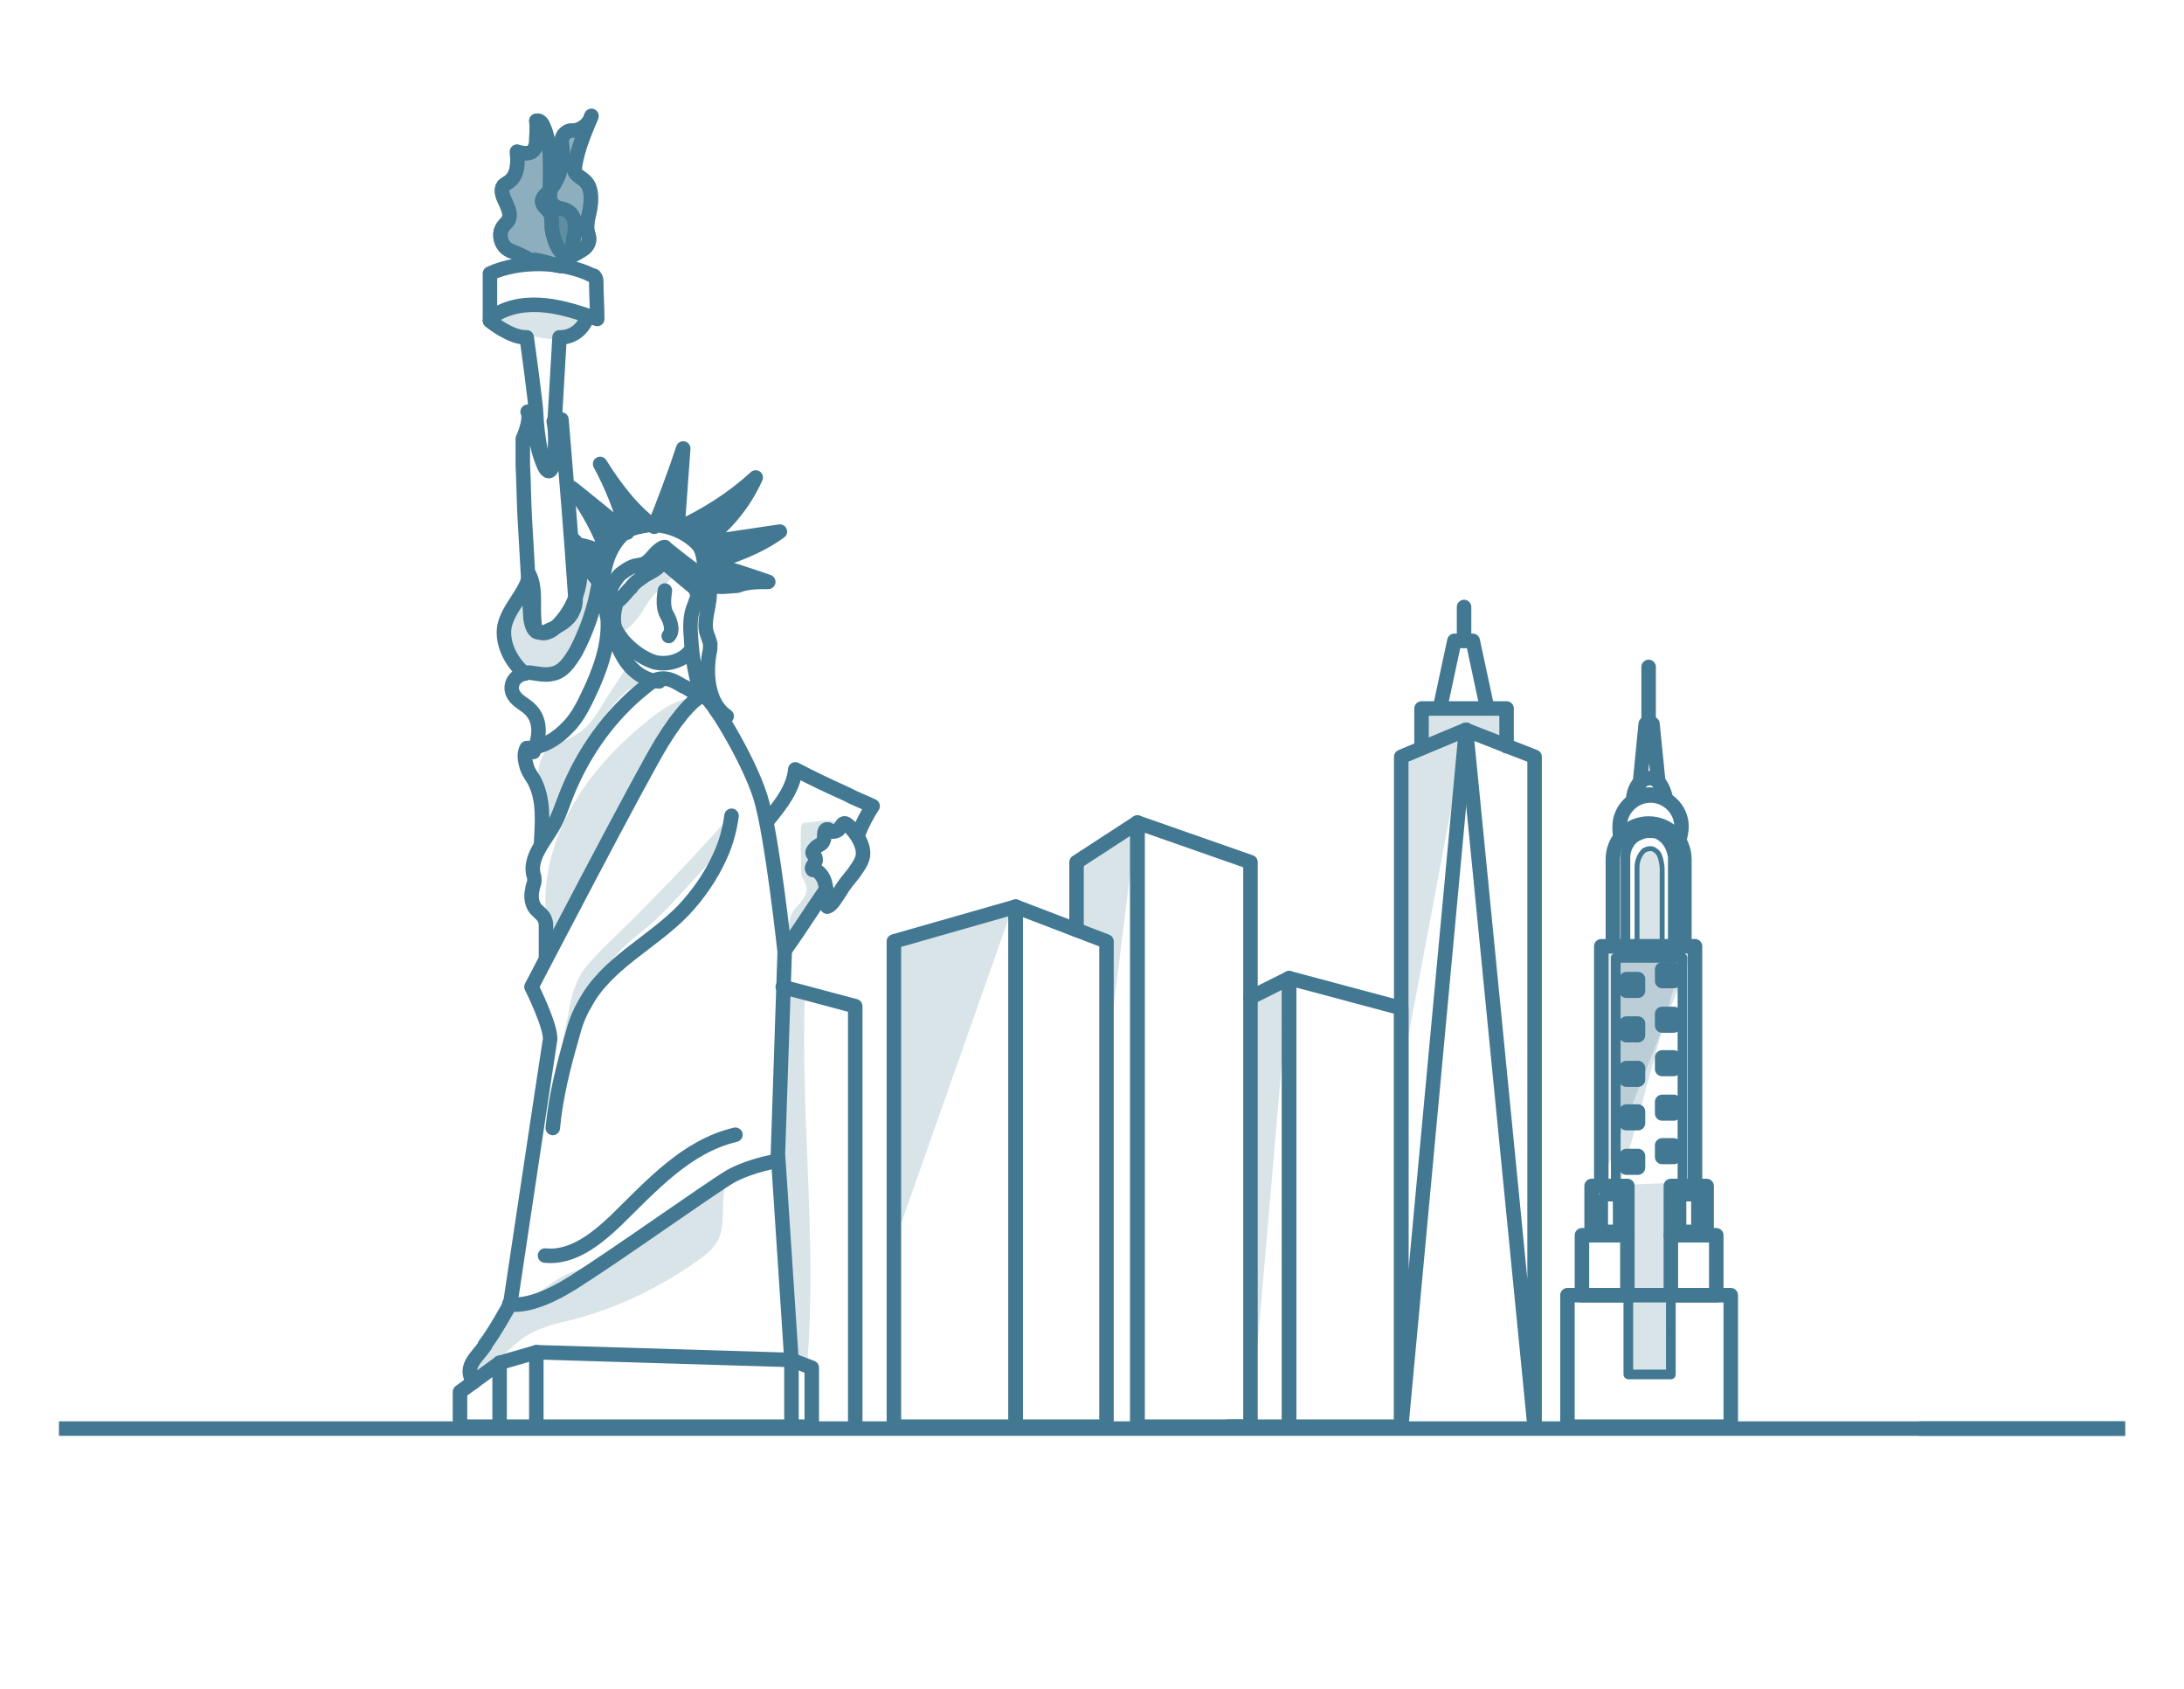 <?xml version="1.0" encoding="utf-8"?>
<!-- Generator: Adobe Illustrator 26.0.1, SVG Export Plug-In . SVG Version: 6.00 Build 0)  -->
<svg version="1.1" xmlns="http://www.w3.org/2000/svg" xmlns:xlink="http://www.w3.org/1999/xlink" x="0px" y="0px"
	 viewBox="0 0 226 174.7" style="enable-background:new 0 0 226 174.7;" xml:space="preserve">
<style type="text/css">
	.st0{fill:none;stroke:#427892;stroke-width:1.5;stroke-linecap:round;stroke-linejoin:round;stroke-miterlimit:10;}
	.st1{opacity:0.6;fill:#427892;stroke:#427892;stroke-width:1.5;stroke-linecap:round;stroke-linejoin:round;stroke-miterlimit:10;}
	.st2{fill:#427892;stroke:#427892;stroke-width:1.5;stroke-linecap:round;stroke-linejoin:round;stroke-miterlimit:10;}
	.st3{fill:none;stroke:#427892;stroke-linecap:round;stroke-linejoin:round;stroke-miterlimit:10;}
	.st4{fill:none;stroke:#427892;stroke-width:0.508;stroke-linecap:round;stroke-linejoin:round;stroke-miterlimit:10;}
	.st5{opacity:0.2;fill:#427892;enable-background:new    ;}
	.st6{fill:none;stroke:#427892;stroke-width:1.5;stroke-miterlimit:10;}
</style>
<g id="Livello_1">
</g>
<g id="Livello_4">
	<g>
		<g id="Livello_2_1_">
			<g>
				<polyline class="st0" points="47.6,147.6 47.6,144 51.7,141 55.5,139.9 81.9,140.7 84,141.5 84,147.6 47.6,147.6 				"/>
				<line class="st0" x1="55.5" y1="139.9" x2="55.5" y2="147.6"/>
				<line class="st0" x1="51.7" y1="141" x2="51.7" y2="147.6"/>
				<path class="st0" d="M50.2,139.2c-0.8,1.2-2.3,2.2-1.2,3.8"/>
				<path class="st0" d="M81.9,147.6v-6.9l-1.4-21.3l0.7-20.9c0,0-1.3-12.1-2.5-16c-1.2-3.9-5.2-10.5-5.9-10.5s-2.4,1.7-4.3,4.8
					c-2,3.2-13.5,25.3-13.5,25.3s2.2,4.4,1.9,5.6c-0.2,1.2-4.1,27.2-4.1,27.2s-1.7,3.1-2.6,4.2"/>
				<path class="st0" d="M52.7,134.9c0,0,2,0.7,6.6-2.2s14.1-9.7,16.3-11c2.2-1.2,4.9-1.6,4.9-1.6"/>
				<path class="st0" d="M57.2,116.7c0.3-3.2,1.1-6.4,2-9.5c0.3-1.2,0.7-2.3,1.3-3.3c2.2-4.2,6.9-6.3,10.2-9.7
					c1.6-1.7,2.9-3.6,3.8-5.6c0.6-1.3,1-2.7,1.2-4.2"/>
				<path class="st0" d="M88.3,90.4c0.4-0.6,0.9-1.2,1-1.9c0.1-1.1-0.6-2.1-1.3-2.9c-0.2-0.2-0.5-0.5-0.7-0.4
					c-0.2,0.1-0.3,0.4-0.5,0.6c-0.2,0.2-0.6,0.3-0.8,0.2c-0.2-0.1-0.2-0.2-0.4-0.2c-0.2,0-0.3,0.2-0.3,0.5s0,0.5-0.1,0.7
					c-0.1,0.3-0.4,0.4-0.7,0.6c-0.2,0.2-0.5,0.5-0.4,0.7c0.1,0.2,0.3,0.3,0.3,0.6c0.1,0.4-0.6,0.8-0.3,1.1c0.6,0,1,0.6,1.2,1.1
					c0.3,0.9,0.2,1.8,0.3,2.7c0.5-0.1,1-1.1,1.3-1.5C87.3,91.6,87.8,91,88.3,90.4z"/>
				<path class="st0" d="M81.3,98.2c1.5-2.1,2.8-4.2,4.2-6.2"/>
				<path class="st0" d="M88.8,86.3c0.4-1,0.9-2,1.5-2.9c-0.8-0.4-1.7-0.7-2.6-1.2c-1.8-0.8-3.7-1.7-5.4-2.6c-0.2,2-1.5,3.6-2.7,5.1
					"/>
				<path class="st0" d="M72.2,71.9c-0.5-0.3-1-0.7-1.5-0.9c-0.7-0.4-1.3-0.8-2.1-0.8s-1.4,0.5-2,1c-3.5,2.8-6.2,6.6-7.9,10.8
					c-0.5,1.2-0.9,2.6-1.6,3.7c-0.9,1.5-2.3,3.1-1.9,4.8c0.1,0.2,0.1,0.4,0.1,0.6c0,0.3-0.2,0.6-0.2,0.9c-0.2,0.7-0.1,1.7,0.5,2.2
					c0.3,0.3,0.7,0.6,0.8,1c0.1,0.2,0.1,0.5,0.1,0.7c0,1.1,0,2.2,0,3.2"/>
				<path class="st0" d="M68.2,70.5c-1.6-0.1-3-1.2-3.8-2.7c-0.8-1.4-1.2-3-1.6-4.6c0.4,2.7-0.4,5.3-1.5,7.8
					c-0.7,1.5-1.4,3.1-2.5,4.2c-1.1,1.2-2.7,2.2-4.3,2.2c-0.3,0.6-0.2,1.2,0,1.9c0.2,0.7,0.7,1.2,0.9,1.7c0.9,1.9,0.7,4.1,0.6,6.1"
					/>
				<path class="st0" d="M62.8,63.7c0-1.1-0.3-2.2-0.9-3c-0.4,2.3-1.2,4.6-2.3,6.7c-0.6,1-1.3,2.1-2.4,2.3c-0.7,0.2-1.6,0-2.3-0.1
					S53.2,70,53,70.8c-0.2,0.7,0.2,1.3,0.7,1.7c0.5,0.4,1.1,0.7,1.5,1.3c0.8,1.1,0.6,2.7,0,4"/>
				<path class="st0" d="M59.5,56c1.2,2.8,0.5,6.3-1.7,8.6c-0.3,0.3-0.7,0.7-1.1,0.8c-0.4,0.2-1,0.1-1.2-0.3
					c-0.2-0.2-0.2-0.5-0.2-0.7c-0.2-1.7,0.2-3.4-0.5-4.9c-0.4,1.9-2.2,3.4-2.6,5.3c-0.3,1.8,0.7,3.7,2.1,4.9"/>
				<path class="st0" d="M59.4,55.9c0.5,0.9,1,1.7,1.5,2.7c0.3,0.6,0.7,1.2,1.2,1.7"/>
				<path class="st0" d="M54.6,42.6c0.2,0.3,0.5,0.6,0.8,0.6c-0.1,1.7,0.2,3.4,0.9,5c0.1,0.2,0.3,0.6,0.6,0.4
					c0.1-0.1,0.2-0.2,0.2-0.3c0.4-1.6,0.5-3.2,0.2-4.7c0.3,0.1,0.6-0.1,0.8-0.2c0.5,6,1,11.9,1.4,17.9c0.1,0.7,0.1,1.3-0.2,1.9
					c-0.4,1-1.5,1.6-2.5,2c-0.3,0.2-0.7,0.3-1.2,0.2c-0.5-0.2-0.6-0.9-0.7-1.4c-0.2-3.5-0.4-7-0.6-10.5c-0.1-1.8-0.1-3.6-0.2-5.4
					c0-0.9,0-1.8,0-2.7C54.5,44.5,54.9,43.2,54.6,42.6z"/>
				<path class="st1" d="M59.4,24.4c0.2-0.9,0.2-2.1-0.7-2.6c-0.5-0.3-1.3-0.2-1.6-0.8c-0.2-0.2-0.2-0.5-0.2-0.7
					c0-2.5,0.3-5.1-0.7-7.3c-0.1-0.2-0.3-0.6-0.7-0.5c0.1,0.7,0,1.5,0,2.2c0,0.2-0.1,0.5-0.2,0.7c-0.3,0.6-1.2,0.5-1.8,0.3
					c0.1,1.1,0.1,2.3-0.7,3c-0.2,0.2-0.5,0.3-0.7,0.5c-0.7,1,1.1,2.4,0.5,3.6c-0.1,0.2-0.3,0.3-0.5,0.6c-0.5,0.6-0.4,1.6,0.2,2.2
					c0.4,0.4,1,0.5,1.6,0.8c0.5,0.3,1,0.3,0.6,0.8c0.6-0.9,3.2,0.6,4,0.3C59.3,26.9,59.2,25.2,59.4,24.4z"/>
				<path class="st1" d="M57.1,23.4c0-0.4,0-0.7-0.1-1.2c-0.2-0.5-0.9-0.8-0.9-1.4c0-0.3,0.3-0.6,0.5-0.8c1.2-1.2,1.7-2.9,1.6-4.6
					c-0.1-0.6-0.2-1.3,0.4-1.7c0.2-0.2,0.6-0.2,0.9-0.2c0.7-0.1,1.5-0.7,1.7-1.5c-0.7,1.7-1.4,3.3-1.7,5.1c0,0.2-0.1,0.5,0,0.7
					c0.2,0.4,0.7,0.6,1,0.9c0.7,0.6,0.7,1.7,0.6,2.6s-0.5,1.8-0.3,2.7c0.2,0.6,0.3,1-0.2,1.6c-0.2,0.2-1.3,0.9-1.7,0.9
					C57.8,26.6,57.1,24.3,57.1,23.4z"/>
				<path class="st0" d="M59.4,24.4c0.2-0.9,0.2-2.1-0.7-2.6c-0.5-0.3-1.3-0.2-1.6-0.8c-0.2-0.2-0.2-0.5-0.2-0.7
					c0-2.5,0.3-5.1-0.7-7.3c-0.1-0.2-0.3-0.6-0.7-0.5c0.1,0.7,0,1.5,0,2.2c0,0.2-0.1,0.5-0.2,0.7c-0.3,0.6-1.2,0.5-1.8,0.3
					c0.1,1.1,0.1,2.3-0.7,3c-0.2,0.2-0.5,0.3-0.7,0.5c-0.7,1,1.1,2.4,0.5,3.6c-0.1,0.2-0.3,0.3-0.5,0.6c-0.5,0.6-0.4,1.6,0.2,2.2
					c0.4,0.4,1,0.5,1.6,0.8c0.5,0.3,1,0.3,0.6,0.8c0.6-0.9,3.2,0.6,4,0.3C59.3,26.9,59.2,25.2,59.4,24.4z"/>
				<path class="st0" d="M57.1,23.4c0-0.4,0-0.7-0.1-1.2c-0.2-0.5-0.9-0.8-0.9-1.4c0-0.3,0.3-0.6,0.5-0.8c1.2-1.2,1.7-2.9,1.6-4.6
					c-0.1-0.6-0.2-1.3,0.4-1.7c0.2-0.2,0.6-0.2,0.9-0.2c0.7-0.1,1.5-0.7,1.7-1.5c-0.7,1.7-1.4,3.3-1.7,5.1c0,0.2-0.1,0.5,0,0.7
					c0.2,0.4,0.7,0.6,1,0.9c0.7,0.6,0.7,1.7,0.6,2.6s-0.5,1.8-0.3,2.7c0.2,0.6,0.3,1-0.2,1.6c-0.2,0.2-1.3,0.9-1.7,0.9
					C57.8,26.6,57.1,24.3,57.1,23.4z"/>
				<path class="st0" d="M50.7,28.3c0,1.6,0,3.2,0,4.8c0.1-0.2,0.2-0.3,0.5-0.5c1.6-1,3.5-1.2,5.3-1c1.8,0.2,3.6,0.8,5.3,1.4
					c0-1.2-0.1-2.6-0.1-3.8c0-0.2,0-0.3-0.1-0.5c-0.1-0.2-0.2-0.2-0.3-0.2C58.3,27,53.7,26.9,50.7,28.3z"/>
				<path class="st0" d="M50.7,33.2c0,0,2.2,1.8,3.8,1.7c0,0,1,7.1,1,8.2c0,1.1,0.7,6.6,1.5,5.5c0.8-1.2,0.4-5.1,0.4-5.1l0.5-8.6
					c0,0,2,0.2,2.9-2.1"/>
				<path class="st0" d="M66.8,59.5c0.7-0.4,1.4-0.7,1.8-1.4c1,0.8,2,1.7,3,2.5c0.2,0.2,0.4,0.3,0.5,0.7c0.2,0.4-0.1,0.8-0.2,1.2
					c-0.5,1.1-0.5,2.2-0.4,3.4c0.1,2.1,0.5,4.2,1.1,6.1c0.6-0.2,1.1,0.4,1.3,1c0.2,0.6,0.7,1.2,1.3,1.1c-1.9-1.3-2.2-4.2-1.8-6.5
					c0.1-0.3,0.1-0.7,0.1-1c-0.1-0.3-0.2-0.7-0.3-0.9c-0.7-1.7,0.9-4-0.1-5.6c-0.2-0.4-0.7-0.7-1.1-1c-1-0.7-2-1.5-3-2.3
					c-0.1-0.1-0.2-0.2-0.2-0.2s-0.2,0-0.3,0.1c-0.8,0.4-1.2,1.5-2.1,1.7c-0.3,0.1-0.7,0.1-0.9,0.2c-0.5,0.2-0.9,0.5-1.3,0.8
					c-0.5,0.4-2.2,3.1-0.5,2.9c0.5-0.1,1.2-1.2,1.6-1.5C65.5,60.4,66.2,59.9,66.8,59.5z"/>
				<path class="st0" d="M63.9,61.9c-0.3,1-0.6,2.2-0.2,3.2c0.2,0.4,0.5,0.8,0.8,1.2c0.9,1,2,1.8,3.2,2.2c1.2,0.3,2.7,0,3.6-1"/>
				<path class="st0" d="M68.8,61.1c-0.1,0.7-0.2,1.6,0.1,2.3c0.2,0.4,0.4,0.7,0.5,1.2c0.1,0.4,0.1,0.9-0.2,1.2"/>
				<path class="st0" d="M72.8,60.7c0.2-1.7,0.2-3.6-0.8-4.8c-1-1.2-2.6-1.6-4.1-1.7c-1.4-0.2-2.9-0.1-4,0.8c-0.7,0.6-1,1.4-1.2,2.3
					c-0.3,1.2-0.5,2.5-0.4,3.8"/>
				<path class="st2" d="M79.5,60.2c-2-0.7-4.1-1.4-6.1-1.9c2.6-0.8,5.1-1.7,7.3-3.3c-2.7,0.4-5.4,0.8-8.1,1.2
					c2.4-1.7,4.4-4.1,5.6-6.8c-2.4,2.2-5.1,3.9-8.1,5.3c0.2-2.7,0.4-5.6,0.6-8.3c-0.9,2.7-1.9,5.4-3,8.1c-2.3-1.7-4.1-4.1-5.6-6.5
					c1.2,2.2,2.2,4.7,2.8,7.1c-1.9-1.5-3.8-3.1-5.7-4.6c1.6,2.1,2.8,4.3,3.7,6.8c-0.9-0.3-1.8-0.7-2.8-0.9c0.7,1.3,1.4,2.6,2.2,3.8
					c0.2-1.1,0.4-2.2,0.9-3.2c0.5-1,1.2-1.9,2.2-2.3c0.6-0.2,1.2-0.3,1.9-0.4c1.7,0,3.4,0.6,4.7,1.8c0.6,0.6,1,1.3,1.2,2.2
					c0.2,0.6,0,1.7,0.4,2.2c0.5,0.4,2.2,0.1,2.7,0.1C77.3,60.2,78.4,60.2,79.5,60.2z"/>
				<path class="st0" d="M56.4,129.9c2.8,0.3,5.3-1.7,7.3-3.6c3.7-3.6,7.3-7.7,12.4-8.9"/>
				<rect x="168.3" y="119.6" class="st0" width="1.2" height="1.2"/>
				<rect x="172" y="118.5" class="st0" width="1.2" height="1.2"/>
				<rect x="172" y="114" class="st0" width="1.2" height="1.2"/>
				<rect x="172" y="109.4" class="st0" width="1.2" height="1.2"/>
				<rect x="172" y="104.9" class="st0" width="1.2" height="1.2"/>
				<rect x="172" y="100.3" class="st0" width="1.2" height="1.2"/>
				<rect x="168.3" y="101.3" class="st0" width="1.2" height="1.2"/>
				<rect x="168.3" y="105.9" class="st0" width="1.2" height="1.2"/>
				<rect x="168.3" y="110.5" class="st0" width="1.2" height="1.2"/>
				<rect x="168.3" y="115" class="st0" width="1.2" height="1.2"/>
				<path class="st0" d="M172.4,82.7c-0.2-1-0.6-1.7-1-2c-0.2-0.1-0.4-0.2-0.7-0.2s-0.4,0.1-0.7,0.2c-0.5,0.3-0.9,1-1,1.9
					c0.5-0.2,1.1-0.4,1.6-0.4C171.2,82.2,171.8,82.3,172.4,82.7C172.3,82.6,172.3,82.7,172.4,82.7z"/>
				<path class="st3" d="M173.1,97.9v-9.3c-0.2-1.1-0.7-1.8-1.4-2.2c-0.3-0.2-0.7-0.2-1.1-0.2c-0.4,0-0.7,0.1-1.1,0.3
					c-0.7,0.3-1.2,1.1-1.3,2v9.4H173.1L173.1,97.9z"/>
				<path class="st4" d="M172,97.9v-8.1c-0.1-1-0.3-1.6-0.7-1.8c-0.2-0.2-0.4-0.2-0.6-0.2c-0.2,0-0.4,0.1-0.6,0.2
					c-0.3,0.3-0.7,0.9-0.7,1.7v8.1L172,97.9L172,97.9z"/>
				<path class="st3" d="M174.1,122.6V99.1h-0.4h-6.1h-0.4v23.5h0.7c0.3,0,0.6,0.2,0.6,0.6v19h4.4v-14.4c0-1.5,0-3,0-4.5
					c0-0.3,0.2-0.6,0.6-0.6L174.1,122.6L174.1,122.6L174.1,122.6z"/>
				<rect x="174" y="123.8" class="st3" width="1.5" height="3.4"/>
				<rect x="165.9" y="123.8" class="st3" width="1.5" height="3.4"/>
				<polygon class="st0" points="151.7,75.5 158.8,147.6 158.8,78.3 151.9,75.6 				"/>
				<polygon class="st0" points="145,147.6 151.7,75.5 145,78.3 				"/>
				<polyline class="st0" points="155.9,77.2 155.9,73.3 147.1,73.3 147.1,77.3 				"/>
				<polyline class="st0" points="153.9,73.3 152.4,66.3 151.5,66.3 150.5,66.3 149,73.3 				"/>
				<line class="st0" x1="151.5" y1="62.8" x2="151.5" y2="66.3"/>
				<rect x="162.2" y="134" class="st0" width="16.9" height="13.6"/>
				<rect x="163.7" y="127.8" class="st0" width="4.7" height="6.2"/>
				<rect x="172.9" y="127.8" class="st0" width="4.7" height="6.2"/>
				<rect x="164.7" y="122.7" class="st0" width="3.7" height="5.1"/>
				<rect x="172.9" y="122.7" class="st0" width="3.7" height="5.1"/>
				<polyline class="st0" points="175.4,122.7 175.4,97.9 165.7,97.9 165.7,122.7 				"/>
				<path class="st0" d="M166.9,97.9v-9c0-2.1,1.7-3.7,3.7-3.7l0,0c2.1,0,3.7,1.7,3.7,3.7v9"/>
				<path class="st0" d="M167.8,86.7c-0.2-0.3-0.2-0.7-0.2-1.2l0,0c0-1.7,1.4-3.2,3.2-3.2l0,0c1.7,0,3.2,1.4,3.2,3.2l0,0
					c0,0.5-0.1,0.9-0.2,1.3"/>
				<polyline class="st0" points="171.6,80.9 171,74.9 170.6,74.9 170.3,74.9 169.7,81 				"/>
				<line class="st0" x1="170.6" y1="69" x2="170.6" y2="74.9"/>
				<polygon class="st0" points="145,147.6 133.4,147.6 133.4,101.2 145,104.3 				"/>
				<polyline class="st0" points="127.1,147.6 133.4,147.6 133.4,101.2 129.4,103.2 				"/>
				<polygon class="st0" points="129.4,147.6 117.7,147.6 117.7,85.1 129.4,89.2 				"/>
				<polyline class="st0" points="117.7,147.6 117.7,85.1 111.4,89.2 111.4,96.2 				"/>
				<polygon class="st0" points="114.5,147.6 105.1,147.6 105.1,93.8 114.5,97.4 				"/>
				<polygon class="st0" points="92.5,147.6 105.1,147.6 105.1,93.8 92.5,97.4 				"/>
				<polyline class="st0" points="81,102.1 88.5,104.1 88.5,147.4 				"/>
			</g>
		</g>
		<g id="Livello_3">
			<polygon class="st5" points="92.5,97.4 92.5,128.7 104.8,93.8 			"/>
			<polygon class="st5" points="111.4,89.2 111.4,96.2 114.5,96.9 114.5,110 117.6,85.2 			"/>
			<polygon class="st5" points="129.4,103.2 129.4,147.6 133.4,101.2 			"/>
			<polygon class="st5" points="145,78.3 145,111.1 151.7,75.5 			"/>
			<polygon class="st5" points="147.1,73.3 147.1,77.4 151.7,75.5 155.9,77.2 155.9,73.3 			"/>
			<polygon class="st5" points="169.4,97.9 172,97.9 171.7,88.7 170.6,87.7 169.7,88.7 			"/>
			<polygon class="st5" points="167.6,122.6 168.5,122.7 168.5,142.1 172.9,142.1 172.5,122.4 			"/>
			<polygon class="st5" points="165.7,97.9 165.7,122.4 175.4,97.9 			"/>
			<polygon class="st5" points="167.2,99.3 167.6,122.6 174.1,98.9 			"/>
			<path class="st5" d="M83.5,85.1c-0.2,0-0.3,0-0.4,0.1c-0.1,0.1-0.2,0.2-0.2,0.4c-0.1,1.5,0,3,0,4.5c0,0.2,0,0.6,0.2,0.8
				c0.1,0.2,0.2,0.4,0.3,0.7c0.2,0.6-0.1,1.2-0.5,1.7c-0.4,0.5-0.9,0.9-1.1,1.5c-0.4,1.1,0.1,2.3-0.6,3.2c0.9-1.4,1.9-2.8,3-4.2
				c0.5-0.7,1.1-1.3,1.2-2.2c0.1-0.8-0.7-1.7-1.5-1.6c-0.1-0.5,0.2-1,0.6-1.3c-0.2-0.3-0.5-0.6-0.7-0.9c0.5,0.7,1.4-1.7,1.3-2.1
				c0.5,0.1,1.9,0.2,1.2-0.7C85.8,84.7,84.1,85.1,83.5,85.1z"/>
			<path class="st5" d="M80,117.3c-0.1,3.4,0.2,6.7,0.5,10c0.4,4.6,0.8,9.1,1.3,13.7c0.6,0.1,1.2,0.2,1.7,0.5
				c1.1-13-0.7-26.1-0.2-39.1c0,0.3-1.5-0.1-1.7-0.1c-0.8,0.1-0.7-0.1-0.7,1c-0.1,1.6,0,3.2-0.2,4.7C80.6,111.1,80.2,114.2,80,117.3
				z"/>
			<path class="st5" d="M50.4,141.8c1.4-1.2,2.7-2.8,4.4-3.8c1.3-0.7,2.8-1.1,4.2-1.4c4.7-1.2,9.1-3.3,13.1-6.1
				c0.8-0.6,1.7-1.2,2.2-2.2c0.8-1.6,0.3-3.6,0.7-5.3c-4.1,0.3-6.5,4.8-10.1,6.7c-2.2,1.2-5,1.3-7.1,2.6c-1.2,0.7-2.2,1.7-3.6,2.2
				c-0.5,0.2-1,0.3-1.4,0.7c-0.3,0.2-0.6,0.7-0.8,1.1c-0.9,1.5-2.1,2.9-2.7,4.5C48.5,142.2,49.1,143,50.4,141.8z"/>
			<path class="st5" d="M58.8,105c0.2-1.5,0.6-3,1.3-4.2c0.6-1,1.4-1.7,2.2-2.6c4.6-4.4,9-9,13.2-13.7c0,1-0.3,2-0.8,2.9
				c-0.7,1.2-1.7,2.3-2.7,3.4c-1.6,1.7-3.2,3.6-5,5.1c-1.2,1-2.4,1.9-3.4,3.1c-2.2,2.4-3.6,5.6-4.4,8.7c-0.7,2.4-1,4.9-1.8,7.3
				c-0.3-1.3,0.2-3.2,0.4-4.6C58,108.6,58.4,106.7,58.8,105z"/>
			<path class="st5" d="M58.9,93.9c1.1-2.1,2.2-4.2,3.3-6.3c2.8-5.4,5.7-10.9,9.8-15.4c-1.8,0-3.4,1.1-4.8,2.2
				c-3.2,2.6-6.1,5.6-8.1,9.2c-2,3.6-3.1,7.8-2.5,11.9c0.1,0.7,0.1,1.7,0.2,2.3c0.4-0.4,0.6-1.1,0.8-1.7
				C58.2,95.3,58.5,94.5,58.9,93.9z"/>
			<path class="st5" d="M64.8,69.1c-0.9,1.4-1.8,2.7-2.7,4.2c-0.7,1.1-1.4,2.1-2.5,2.7c-1,0.7-2.2,0.9-3.1,1.7
				c-0.7,0.8-0.9,2.1-0.8,3.2c0.1,1.9,0.4,3.7,0.7,5.6c3.1-4.1,3.8-9.5,7-13.5c0.5-0.6,1-1.1,1.6-1.6c0.6-0.4,1.3-0.6,1.9-1
				C66.7,70.1,65.4,69.5,64.8,69.1z"/>
			<path class="st5" d="M66.1,63.8c0.6-0.8,1-1.7,1.7-2.4c0.3-0.2,0.7-0.5,1-0.8c0.2-0.3,0.5-0.7,0.8-0.8c0-0.5-0.2-0.9-0.7-1.1
				c-0.2-0.1-0.3-0.1-0.5,0c-0.1,0.1-0.2,0.2-0.3,0.2c-0.8,0.8-1.8,1.6-2.8,2.1c-0.4,0.2-0.8,0.4-1.1,0.7c-0.2,0.2-0.2,0.6-0.3,0.9
				c-0.2,0.7-0.7,2.3,0.2,2.7C64.8,65.5,65.7,64.3,66.1,63.8z"/>
			<path class="st5" d="M52.6,33.7c1.2,0.7,2.5,1.2,3.9,1.3c0.4,0.1,0.8,0.1,1.2,0c0.5-0.1,1-0.4,1.5-0.7c0.3-0.2,0.7-0.4,0.8-0.7
				c0.2-0.3,0.2-0.7,0-1c-0.2-0.2-0.3-0.2-0.6-0.2c-2.2-0.7-4.7-0.7-6.9-0.2c-0.3,0.1-1.2,0.2-1.1,0.7
				C51.5,33.2,52.4,33.5,52.6,33.7z"/>
			<path class="st5" d="M52.7,64.5c-0.2,0.5-0.5,1-0.6,1.6c-0.2,1.2,0.6,2.6,1.5,3.4c0.4,0.3,0.8,0.7,1.4,0.7c0.5,0,0.9-0.2,1.3-0.4
				c0.7-0.2,1.4-0.2,2-0.7c0.4-0.3,0.7-0.8,0.8-1.3c0.7-1.7,1.4-3.4,2.1-5.1c0.2-0.7,0.6-1.4,0.6-2.2c0-1.2-0.9-2.3-1.7-3.2
				c-0.2,1.2-0.2,2.3-0.4,3.4c-0.2,1.2-0.3,2.4-1.1,3.3c-0.7,0.9-2.3,1.2-3.2,0.3c-0.5-0.6-0.3-3.1-0.8-3.2
				C54,61.1,52.9,64,52.7,64.5z"/>
		</g>
	</g>
</g>
<g id="Livello_3_00000181082729982735862800000000674950100639516856_">
	<line class="st6" x1="198.6" y1="147.8" x2="219.9" y2="147.8"/>
	<line class="st6" x1="6.1" y1="147.8" x2="219.9" y2="147.8"/>
</g>
</svg>
